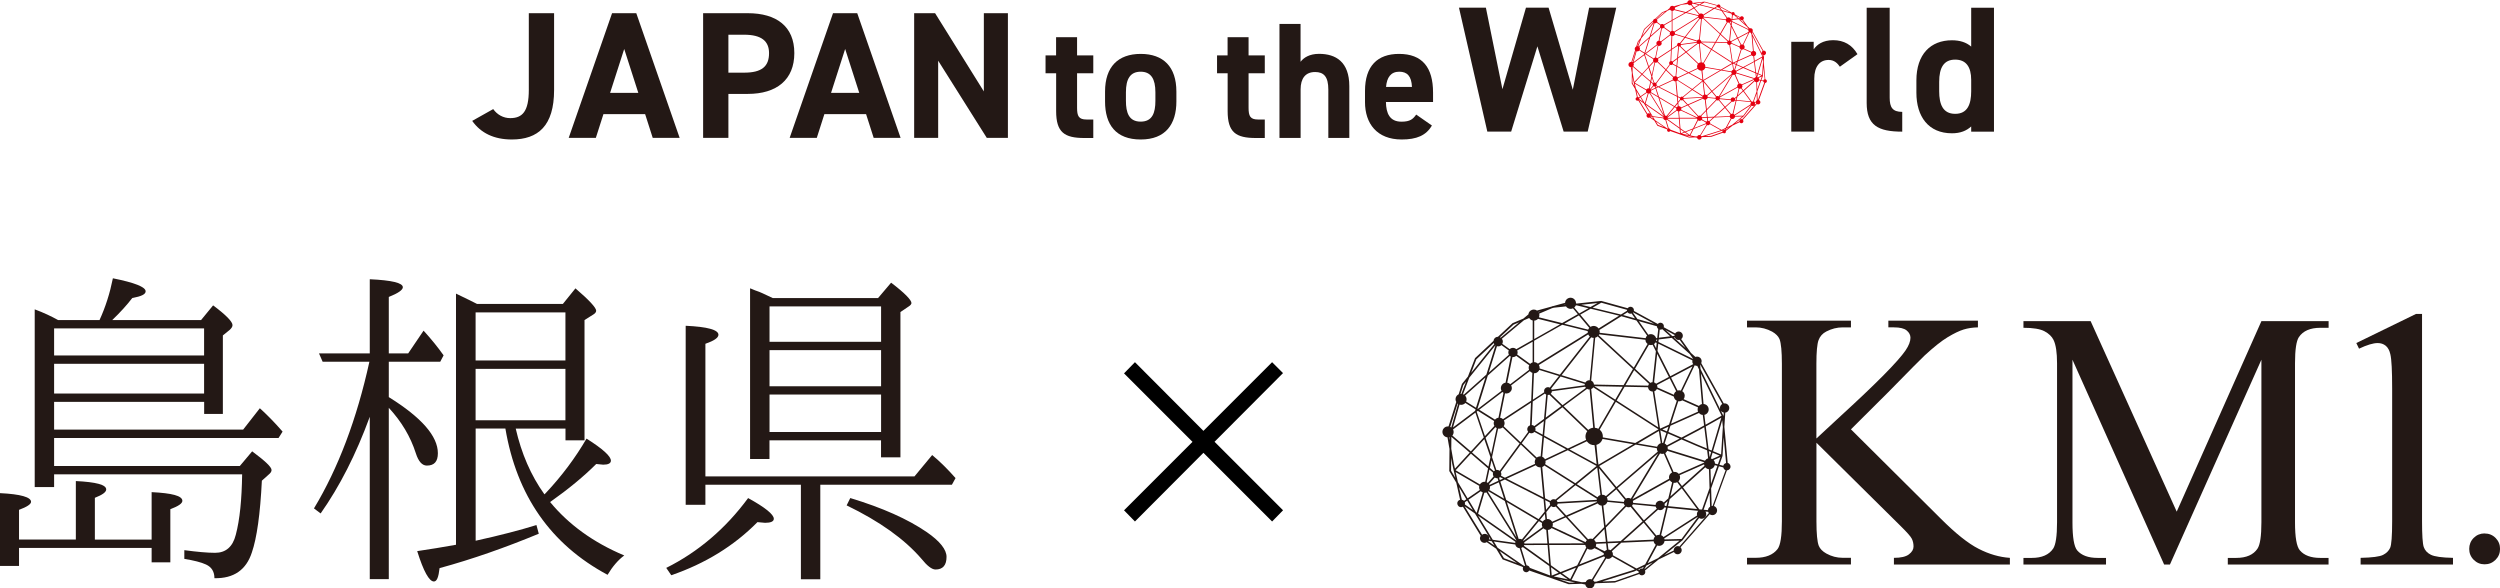<?xml version="1.0" encoding="UTF-8"?>
<svg id="_レイヤー_2" data-name="レイヤー 2" xmlns="http://www.w3.org/2000/svg" viewBox="0 0 471.72 111.04">
  <defs>
    <style>
      .cls-1 {
        fill: #231815;
      }

      .cls-2 {
        fill: #e50012;
      }
    </style>
  </defs>
  <g id="_コンテンツ" data-name="コンテンツ">
    <g>
      <g>
        <path class="cls-1" d="M93.07,20.59c.75,1.06,1.91,1.7,3.2,1.7,2.28,0,3.51-1.23,3.51-5.32V2.49h4.77v14.49c0,6.78-3.03,9.34-7.98,9.34-3.38,0-5.86-1.23-7.47-3.51l3.95-2.22Z"/>
        <path class="cls-1" d="M107.31,26.01l8.18-23.52h4.57l8.18,23.52h-5.08l-1.43-4.47h-7.87l-1.43,4.47h-5.11ZM115.12,17.52h5.32l-2.66-8.28-2.66,8.28Z"/>
        <path class="cls-1" d="M137.44,17.73v8.28h-4.77V2.49h8.42c5.42,0,8.79,2.49,8.79,7.53s-3.34,7.7-8.79,7.7h-3.65ZM140.41,13.71c3.31,0,4.7-1.16,4.7-3.68,0-2.25-1.4-3.48-4.7-3.48h-2.97v7.16h2.97Z"/>
        <path class="cls-1" d="M149,26.01l8.18-23.52h4.57l8.18,23.52h-5.08l-1.43-4.47h-7.87l-1.43,4.47h-5.11ZM156.81,17.52h5.32l-2.66-8.28-2.66,8.28Z"/>
        <path class="cls-1" d="M190.18,2.49v23.52h-3.99l-9.17-14.56v14.56h-4.53V2.49h3.95l9.2,14.76V2.49h4.53Z"/>
        <path class="cls-1" d="M197.27,10.45h2v-3.43h3.96v3.43h3.06v3.37h-3.06v6.52c0,1.56.31,2.21,1.78,2.21h1.28v3.49h-1.68c-3.77,0-5.33-1.06-5.33-5.08v-7.14h-2v-3.37Z"/>
        <path class="cls-1" d="M221.97,19.15c0,4.27-2.03,7.17-6.73,7.17s-6.73-2.81-6.73-7.17v-1.87c0-4.68,2.46-7.11,6.73-7.11s6.73,2.43,6.73,7.11v1.87ZM218.01,19.02v-1.62c0-2.49-.81-3.87-2.78-3.87s-2.78,1.37-2.78,3.87v1.62c0,2.24.56,3.93,2.78,3.93s2.78-1.68,2.78-3.93Z"/>
        <path class="cls-1" d="M229.63,10.45h2v-3.43h3.96v3.43h3.06v3.37h-3.06v6.52c0,1.56.31,2.21,1.78,2.21h1.28v3.49h-1.68c-3.77,0-5.33-1.06-5.33-5.08v-7.14h-2v-3.37Z"/>
        <path class="cls-1" d="M241.41,4.52h3.99v7.14c.59-.78,1.68-1.5,3.49-1.5,3.15,0,5.71,1.5,5.71,6.11v9.76h-3.96v-9.14c0-2.43-.87-3.3-2.49-3.3-1.84,0-2.74,1.22-2.74,3.27v9.17h-3.99V4.52Z"/>
        <path class="cls-1" d="M270.19,23.67c-1.09,1.9-2.9,2.65-5.71,2.65-4.68,0-6.92-3.02-6.92-7.05v-2.12c0-4.71,2.37-6.98,6.42-6.98,4.4,0,6.42,2.56,6.42,7.3v1.78h-8.89c.03,2.15.72,3.71,2.93,3.71,1.65,0,2.18-.5,2.78-1.34l2.96,2.06ZM261.52,16.4h4.9c-.09-2.03-.9-2.87-2.4-2.87-1.59,0-2.34,1.09-2.49,2.87Z"/>
        <path class="cls-1" d="M285.15,24.83h-4.51l-5.35-23.38h5.08l3.12,15.38,4.44-15.38h4.27l4.57,15.48,3.08-15.48h5.12l-5.39,23.38h-4.54l-4.95-16.09-4.95,16.09Z"/>
        <path class="cls-1" d="M347.17,12.6c-.44-.64-1.05-1.29-2.13-1.29-1.63,0-2.71,1.19-2.71,3.56v9.96h-4.34V7.89h4.23v1.42c.58-.85,1.69-1.73,3.69-1.73s3.56.88,4.57,2.64l-3.32,2.37Z"/>
        <path class="cls-1" d="M352.22,1.46h4.34v16.97c0,1.83.54,2.68,2.37,2.68v3.73c-4.57,0-6.71-1.19-6.71-5.42V1.46Z"/>
        <path class="cls-1" d="M371.94,1.46h4.3v23.38h-4.3v-.98c-.88.81-2.03,1.29-3.63,1.29-4.44,0-6.71-3.15-6.71-7.66v-2.3c0-4.95,2.68-7.59,6.71-7.59,1.46,0,2.68.37,3.63,1.19V1.46ZM371.94,17.21v-2.13c0-2.47-.98-3.83-3.02-3.83-2.13,0-3.02,1.49-3.02,4.2v1.76c0,2.44.68,4.27,3.02,4.27s3.02-1.83,3.02-4.27Z"/>
        <path class="cls-2" d="M333.15,14.96s-.04,0-.06,0l-.3-3.27.08-1.29s.09-.02.13-.04c.21-.11.29-.37.18-.58-.09-.17-.27-.25-.45-.22l-2.04-3.65c.05-.11.05-.24,0-.36-.1-.19-.32-.27-.52-.2l-.4-.36-.89-1.25s.07-.06.1-.1c.11-.18.06-.41-.12-.52-.18-.11-.41-.06-.52.12l-1.04-.56s.02-.06.02-.09c0-.17-.13-.32-.31-.32-.1,0-.19.05-.24.12l-2.17-1.18c.03-.12-.02-.26-.14-.33-.14-.09-.33-.05-.42.09l-2.39-.66-2.23.24h-.05c0-.19-.08-.36-.24-.45-.24-.14-.54-.07-.69.17-.04.07-.06.15-.07.22l-1.05.29h-.07s-.08.04-.08.04l-1.34.37c-.17-.12-.41-.13-.59.01-.11.08-.17.21-.19.33l-.46.38-.97.41-1.32,1.23c-.06,0-.12.01-.18.05-.13.07-.2.19-.22.33l-1.68,1.56-.64,1.67-.54.67-.3.94s-.06.03-.09.06c-.2.15-.25.42-.13.64l-.7,2.22c-.19-.02-.37.07-.48.24-.14.24-.07.54.17.69.07.04.14.06.22.07l.18,1.06-.02,1.99.63,1.05.35,1.55c-.1.03-.19.1-.23.2-.07.18.02.38.2.44.1.04.2.02.29-.02l1.62,2.64c-.04.06-.07.13-.07.21,0,.23.18.42.4.42.08,0,.15-.02.21-.06l.86.59.57.94v.02s1.78.66,1.78.66l.09.06s-.03.08-.03.12c0,.17.13.32.31.32.12,0,.22-.06.27-.16l3.57,1.24h.01s1.15-.04,1.15-.04l.35.07c.03.14.11.26.26.32.22.08.46-.02.55-.24.02-.05.03-.1.03-.15l.16-.05,1.69-.06,2.2-.77c.11.13.31.16.44.05.11-.09.14-.24.09-.37l1.24-1,1.38-.67c.07.14.22.23.38.2.2-.03.35-.22.32-.42-.01-.08-.05-.15-.11-.21l2.65-3s.06.04.09.06c.22.08.46-.02.55-.24.08-.22-.02-.46-.24-.55,0,0,0,0-.01,0l1.18-3.24c.13,0,.25-.09.3-.22.07-.18-.02-.38-.2-.44ZM332.95,14.96c-.11.03-.2.09-.24.21,0,.01,0,.03,0,.04l-.35-.09.28-.8.11-1.69.22,2.34ZM331.33,19.11s-.02.08-.02.12l-.4-.04.55-1.55.04,1.28c-.07.05-.13.11-.17.2ZM327.37,21.87s-.01-.06-.02-.09l3.04-1.95s0,0,.01.01l-1.48,1.99-1.55.04ZM325.41,24.52c-.09-.02-.19,0-.27.06-.03.02-.04.05-.06.07l-.09-.05.51-.25-.09.17ZM324.84,24.51l-2.15-1.21c.03-.13,0-.26-.09-.35l.86-.78,2.92-.13c.02.12.09.23.19.31l-.96,1.78-.78.38ZM317.22,20.72c.04-.1.05-.21.03-.31l1.19-.52,1.9,2.07s-.06.06-.08.1c-.02.03-.03.05-.04.08l-3-1.41ZM311.82,21.91l-1.32-2.18,3.38,2.37s-.02.06-.02.1l-2.03-.28ZM309.29,18.51l.22-.15.51.85-.72-.51c.02-.07.02-.14,0-.2ZM309.62,18.28l1.12-.77c.05.05.11.09.18.11l-.55,1.84-.06-.04-.69-1.14ZM312.51,4.34s.06-.04.08-.07l.68.49s-.02.02-.02.03c-.05.12-.03.24.02.35l-1.82,1.62.75-2.39c.1.03.21.02.31-.03ZM324.12,1.39c.08.05.18.06.27.03l.31.45-1.08-.31.41-.25s.05.07.09.09ZM324.83,2.05l.96,1.37c-.07.06-.11.14-.14.23l-4.16-.49c.01-.08,0-.17-.03-.26l1.99-1.24h.05s1.32.39,1.32.39ZM327,2.88c.06,0,.12-.02.17-.05l.73.65-1.03.13.08-.74s.03.01.05.01ZM330.61,6.04l1.99,3.57c-.17.1-.24.3-.19.48l-1.78-3.65-.03-.4s0,0,0,0ZM331.45,17.24l-.68,1.93s-.07,0-.1,0h-.14s-1.48-2.01-1.48-2.01l2.02-1.82c.09.1.21.16.33.18l.05,1.72ZM323.63,22.02l1.85-1.66,1.03,1.26s-.05.05-.07.09c-.04.06-.06.13-.07.2l-2.75.12ZM322.49,22.85s-.03-.02-.05-.03c-.05-.02-.09-.02-.14-.02l-.07-.58,1.01-.04-.75.68ZM322.21,22.08l-.15-1.28,1.84-1.9c.12.07.27.08.4.01l1.09,1.32-1.99,1.79-1.19.05ZM317.16,20.22c-.11-.14-.27-.2-.43-.19l-.06-.63.44-.54s.03.03.04.04c.12.07.26.06.37,0l.81.88-1.14.5s-.02-.04-.03-.05ZM314.61,22s-.02-.03-.03-.04l1.42-1.74.29.17c-.03.12-.02.25.04.36l-1.71,1.25ZM313.59,5.36c.13.02.26-.02.35-.11l1.18.85c-.07.13-.07.28-.02.41l-1.71,1.3s-.06-.05-.09-.07c-.06-.03-.12-.06-.18-.07l.47-2.32ZM326.7,3.78l-.02.15-.07-.03s.01-.07.01-.1h.07ZM326.57,18.9c.02.07.05.14.1.19l-1.17,1.05-1.08-1.31s.06-.08.08-.13l2.07.2ZM317.68,18.49s-.04-.09-.08-.13l1.7-1.39,1.94,1.23s-.01.06-.02.1l-3.55.2ZM321.21,3.56s.08-.05.11-.08l3.2,2.96-.85,1.46-2.68-.05c0-.16-.1-.29-.25-.36l.37-3.89s.07-.02.11-.04ZM326.57,4.03l.1.05-.05.49-.19-.38s.01,0,.02-.01c.05-.04.09-.09.12-.14ZM326.29,4.25l.29.58-.3,2.81c-.06,0-.12.02-.18.05,0,0-.01.01-.02.01l-1.38-1.28,1.26-2.18c.1.04.22.04.33,0ZM328.21,8.93c.01.08.04.17.1.24.05.06.11.11.17.14l-.7,2.16-.79.35h-.03s-.52-3.37-.52-3.37c.02,0,.04,0,.06-.02.08-.04.14-.11.18-.19l1.54.68ZM330.61,10.53c.07.04.14.06.22.07l.12.96-.52.29-1.53.81-1.18-.51.18-.56,2.59-1.16s.07.08.12.11ZM330.97,11.71l.24,1.93-.92-.39-1.21-.53,1.43-.76.47-.26ZM330.96,14.91l-2.3,1.02s-.07-.08-.12-.11c-.11-.06-.23-.08-.34-.06l-.75-1.71s.02-.01.03-.02c.06-.05.11-.11.14-.18l3.35,1.04s0,.02,0,.03ZM324.32,18.18c-.12-.07-.28-.09-.41-.02,0,0-.01.01-.02.02l-.78-.94,3.69-3.17-2.48,4.11ZM322.22,18.34c0-.09-.02-.19-.07-.27l.85-.73.77.94c-.05.06-.07.13-.08.2l-1.48-.14ZM321.71,17.83l-.28-2.4,1.48,1.8-.85.73c-.1-.09-.22-.13-.35-.13ZM315.81,14.47l-1.37-1.3.69-.95c.15.09.34.05.46-.07l.73.4-.16,1.82c-.12-.01-.25.02-.35.1ZM315.66,11.74l.79-.58-.11,1.23-.67-.36c.04-.1.03-.2-.01-.29ZM316.46,12.62l2,1.09-1.92.9s-.04-.08-.08-.11c-.05-.05-.11-.09-.17-.11l.16-1.77ZM316.8,8.79s.1,0,.14-.02l1.08,1.04-1.4,1.04.18-2.05ZM318.13,9.91l2.25,2.16c-.17.23-.21.53-.1.79l-1.66.78-2.15-1.18.13-1.42,1.53-1.13ZM320.37,8.24s.06.04.1.05c.04,0,.08,0,.12,0l.33,3.47c-.14.01-.28.07-.4.16-.02.01-.03.03-.04.04l-2.23-2.14,2.12-1.57ZM325.93,8.26c.08.14.22.22.38.22l.5,3.24-3.77-2.43.72-1.24,2.12.04c0,.06.02.11.05.17ZM327.54,12.22l-.3.92s-.05,0-.08,0l-.18-1.15h0s.55.23.55.23ZM327.18,11.91l.55-.25-.14.42-.41-.18ZM327.03,13.16c-.06.02-.11.04-.16.08-.08.06-.14.15-.17.24l-1.75-.3,1.91-1.12.17,1.1ZM324.73,13.14l-2.95-.51c.02-.2-.03-.4-.16-.57-.04-.05-.08-.09-.13-.13l1.46-2.52,3.86,2.49-2.09,1.23ZM322.91,9.21l-1.89-1.22,2.57.05-.68,1.17ZM322.84,9.34l-1.46,2.52c-.1-.05-.21-.08-.32-.09l-.33-3.5c.08-.03.14-.09.19-.16l1.92,1.24ZM316.59,14.75l2.02-.95,2.61,1.43-1.92,1.57-2.74-1.73c.05-.1.05-.21.03-.31ZM318.78,13.72l1.57-.74s.02.03.03.05c.16.21.42.32.66.3l.13,1.08.06.65-2.45-1.34ZM321.21,13.31c.1-.03.19-.07.28-.14.14-.1.23-.25.27-.4l2.79.48-3.15,1.85-.08-.72-.1-1.08ZM323.02,17.13l-1.56-1.9,3.3-1.94,1.92.33c0,.1.03.21.09.3l-3.74,3.21ZM327.56,13.33c-.05-.06-.11-.11-.18-.14l.29-.91,1.07.46-1.16.61s-.01-.02-.02-.03ZM325.97,7.79s-.06.1-.08.16l-2.06-.04.79-1.36,1.35,1.25ZM320.73,3.57c.07.03.15.05.23.05l-.36,3.83c-.16-.01-.31.07-.39.21l-2.16-.67,2.68-3.42ZM320.15,7.8s0,.08,0,.12l-3,.41s-.03-.07-.05-.1c0,0,0,0,0,0l.86-1.1,2.2.68ZM320.19,8.05s.04.07.07.1l-2.11,1.57-1.07-1.03c.06-.06.1-.14.1-.22l3.02-.41ZM316.54,8.66s.07.07.12.09l-.2,2.2-.89.66s-.03-.04-.06-.05c-.05-.03-.11-.05-.17-.05l.09-2.13,1.1-.72ZM315.2,11.54c-.08.03-.16.08-.2.16-.08.14-.07.31.03.43l-.69.94-1.52-1.45c.11-.16.11-.36.01-.52l2.46-1.61-.09,2.05ZM312.72,11.73l1.53,1.46-1.81,2.47c-.09-.07-.19-.09-.3-.08l-.39-1.16.55-2.59c.14.03.3,0,.41-.11ZM312.48,16.23l.27.14-.29.13-.07-.21s.06-.03.09-.06ZM312.56,16.11c.05-.11.04-.23-.02-.34l1.81-2.48,1.35,1.29c-.1.14-.12.31-.06.46l-2.73,1.26-.35-.18ZM315.72,15.16s.02.04.03.05c.11.11.25.15.4.14l.25,2.72-3.32-1.69,2.64-1.22ZM316.3,15.32c.06-.02.12-.06.17-.11,0,0,.01-.02.02-.03l2.7,1.71-1.69,1.38c-.16-.08-.36-.03-.45.13l-.48-.25-.26-2.83ZM316.98,18.53c-.01.07,0,.14.04.21l-.37.46-.08-.88.42.21ZM321.42,17.93s-.09.08-.12.13l-1.88-1.19,1.85-1.51.29,2.49c-.05.02-.1.04-.15.08ZM322.03,18.71c.08-.06.14-.15.17-.24l1.5.14s.01.08.04.12c.02.03.04.05.06.07l-1.75,1.8-.21-1.81c.07-.01.14-.04.2-.09ZM324.45,18.25l2.51-4.16c.11.05.23.06.35.03l.74,1.7c-.08.04-.15.1-.2.19-.07.12-.09.26-.06.38l-3.34,1.86ZM328.52,16.69l.33.44-.95.85.3-1.24c.11.02.22,0,.32-.06ZM328.63,16.6s.05-.06.07-.09c.09-.14.09-.31.03-.46l2.22-.98s.02.09.03.13l-2.03,1.83-.32-.43ZM331.14,14.63s-.08.08-.11.12l-3.37-1.04c.01-.07,0-.15-.02-.22l1.27-.67,1.32.57,1,.42.09.73c-.06.02-.13.05-.18.09ZM331.39,13.87l.21.09-.14.47-.07-.55ZM331.36,13.71l-.26-2.07,1.41-.79-.88,2.97-.27-.11ZM331.09,11.48l-.11-.89c.13-.03.25-.11.32-.23.14-.24.07-.54-.17-.69-.07-.04-.15-.06-.22-.07l-.24-2.77,1.87,3.83-1.45.81ZM330.41,10.3l-2.45,1.1.66-2.04c.12.02.25,0,.36-.08l1.43.64c-.05.13-.05.27,0,.39ZM328.55,8.4l-.59-1.17,1.94-1.02-1.05,2.19c-.1-.03-.2-.03-.3,0ZM328.42,8.46s-.02,0-.02.02c-.1.08-.16.19-.18.3l-1.5-.67c0-.07,0-.15-.03-.22l1.14-.6.59,1.17ZM326.61,7.78c-.05-.06-.11-.1-.18-.12l.28-2.59,1.06,2.1-1.16.61ZM325.74,4.08s.06.06.09.09l-1.25,2.14-3.18-2.94s.03-.05.04-.08l4.18.49c0,.1.04.2.1.29ZM320.48,3.34c.03.06.08.12.13.16l-2.71,3.45-1.84-.57c.01-.11,0-.22-.06-.31l4.47-2.77s0,.02.01.03ZM315.99,6.58s.02-.04.03-.06l1.79.55-.83,1.05c-.12-.06-.27-.06-.39.03-.12.09-.16.25-.12.38l-1.03.68.1-2.4c.18,0,.35-.08.45-.24ZM313.47,8.43c.1-.16.09-.35,0-.5l1.7-1.29s.08.08.13.12c.03.02.06.03.09.04l-.11,2.52-2.56,1.67s-.02-.02-.03-.03c-.07-.05-.15-.09-.23-.1l.45-2.21c.21.05.43-.03.55-.22ZM312.79,8.6s0,0,0,0l-.46,2.26c-.12.02-.23.08-.31.17l-1.43-.9,2.11-1.61s.06.05.09.07ZM311.95,11.15c-.06.14-.05.3.02.43l-.85.93-.75-2.21.1-.08,1.48.93ZM312.06,11.7s.02.02.04.03c.03.02.05.04.08.05l-.5,2.36-.5-1.48.89-.97ZM311.7,14.7l.32.93s-.05.03-.08.05c0,0,0,.02-.02.02l-.37-.32.15-.69ZM312,16.27c.08.05.16.07.25.07l.07.23-.8.37s-.03-.05-.05-.08l.52-.58ZM311.57,17.07l.8-.37.47,1.48-1.33-.79c.06-.1.07-.21.06-.32ZM311.38,17.54s.02-.02.04-.04l1.49.88,1.06,3.32-2.6-4.16s0,0,.01,0ZM312.5,16.64l.41-.19,3.5,1.79.1,1.11-.55.68-2.93-1.74-.53-1.65ZM316.46,20.13s-.08.08-.11.13l-.26-.15.45-.55.05.51s-.09.04-.12.07ZM317.63,18.79s.01-.01.02-.02c.03-.04.04-.09.05-.14l3.55-.2s0,.03.01.05l-2.79,1.23-.84-.92ZM321.32,18.61s0,.01.01.02c.09.11.22.18.35.19l.23,1.94-1.05,1.08c-.13-.05-.28-.04-.4.03l-1.88-2.04,2.75-1.21ZM320.99,21.91l.94-.97.13,1.15-.91.04c-.03-.09-.09-.16-.16-.22ZM326.63,21.52l-1.04-1.27,1.2-1.08s.02.01.03.02c.21.08.44-.02.53-.22l.16.02-.59,2.47c-.1,0-.2.01-.29.06ZM327.39,18.83c0-.06,0-.12-.02-.18l.28-.25-.11.45-.16-.02ZM327.3,18.53c-.04-.05-.1-.1-.17-.13-.22-.08-.46.02-.55.24-.01.04-.01.07-.02.11l-2.03-.19c0-.06,0-.12-.03-.17l3.35-1.87c.04.07.1.13.17.17.01,0,.03.01.04.02l-.35,1.45-.42.37ZM327.84,18.23l1.09-.98,1.39,1.88-2.64-.26.15-.63ZM331.69,14.59s-.08-.04-.12-.05l.16-.53.65.27-.68.3ZM331.77,13.88l.83-2.8.06.61-.16,2.49-.73-.3ZM332.48,10.22c.06.09.16.15.26.17l-.02.37v-.06s-.23-.47-.23-.47ZM330.34,6.17l.15.31.27,3.14c-.11.02-.2.08-.28.17l-1.39-.62c.14-.18.14-.42,0-.61-.03-.04-.07-.08-.12-.11l1.13-2.35c.07.04.15.06.23.06ZM329.93,5.94s.03.04.05.06l-2.08,1.1-1.16-2.3.07-.66,3.09,1.51c-.02.09-.01.19.03.28ZM326.81,2.81l-.09.82h-.1s-.04-.11-.09-.16c-.15-.19-.41-.24-.62-.14l-.86-1.23,1.64.46c0,.1.05.18.12.24ZM321.41,2.77c-.15-.22-.45-.3-.7-.17-.01,0-.02.02-.04.02l-.93-1.11.94-.54,2.57.63-1.86,1.16ZM320.56,2.72s-.08.1-.1.16l-2.16-.54,1.32-.75.94,1.13ZM320.42,3.02s0,.1,0,.14l-4.52,2.8s-.05-.05-.08-.07c-.08-.05-.17-.07-.25-.07v-1.94s2.55-1.44,2.55-1.44l2.3.57ZM315.57,3.72v-1.66c.1,0,.19-.04.27-.1.02-.02.05-.04.07-.06l2,.5-2.34,1.33ZM315.43,5.84c-.08.02-.16.07-.22.14l-1.18-.85s.01-.02.02-.03c.04-.11.03-.23-.01-.33l1.4-.8v1.88ZM313.36,5.26s.06.04.09.06l-.48,2.36c-.14.02-.28.1-.36.23-.1.16-.09.35,0,.5l-2.15,1.64-.03-.02.94-3,1.99-1.77ZM310.3,9.95l-.9-.56c.07-.16.05-.35-.06-.5,0-.01-.02-.02-.03-.03l1.84-1.64-.85,2.74ZM309.26,9.59s.05-.05.07-.07l.93.58-.04.14-2,1.5.59-2.07c.15.05.32.02.45-.08ZM308.07,12.58l1.66,1.43-1.34,1.45-.11-.47-.23-1.31v-1.1ZM308.16,12.47s.03-.04.05-.06c.09-.15.09-.34.01-.49l2.03-1.52.76,2.24-1.17,1.27-1.67-1.44ZM311.05,12.79l.55,1.64-.18.85-1.49-1.28,1.11-1.21ZM311.52,15.55l.33.29c-.04.11-.02.23.05.33l-.52.59s-.07-.04-.1-.06l.24-1.15ZM311.06,17.64c.06,0,.13,0,.19-.03l2.71,4.34s0,0-.01.01l-3.45-2.42.57-1.9ZM313.1,18.5l2.77,1.64-1.41,1.73c-.09-.05-.19-.06-.29-.04l-1.07-3.34ZM314.67,22.14l1.74-1.27c.07.07.16.12.26.14l.1,1.23h-2.08s0-.06-.02-.1ZM314.67,22.39h2.11s.14,1.71.14,1.71l-2.29-1.65s.03-.04.03-.06ZM316.91,22.24l-.1-1.22c.09,0,.18-.04.26-.1.03-.02.05-.05.08-.07l2.95,1.38h-3.18ZM320.39,22.7s.02.02.04.03c.2.12.44.08.6-.07l.4.19.45.28s-.02.09,0,.14l-2.2.88.73-1.44ZM321.5,22.73l-.36-.22c.03-.08.05-.16.04-.23l.9-.04.07.59c-.07.02-.14.06-.19.12l-.47-.22ZM327.28,21.65c-.04-.05-.08-.09-.14-.13-.02-.01-.05-.03-.07-.04l.59-2.49,2.77.28c-.11.11-.15.27-.11.42l-3.04,1.96ZM331.54,15.51c.08-.01.15-.04.21-.09.09-.07.15-.16.17-.26l.23.06-.58,1.65-.04-1.35ZM331.94,15.01c0-.1-.04-.2-.1-.29,0,0-.01-.02-.02-.02l.62-.27-.23.66-.26-.07ZM329.96,5.51s0,.01,0,.02l-3.13-1.53.03-.23,1.18-.15,1.62,1.46.31.43ZM328.22,3.59h.09c.03.06.07.12.14.16.09.06.2.07.29.04l.53.75-1.06-.95ZM328.28,3.35s0,.06,0,.08l-.2.03-.61-.55.82.45ZM324.92,1.92l-.41-.59s.01-.01.02-.02l1.91,1.04-1.52-.43ZM321.65.44l2.33.64s0,.05,0,.08l-.55.34-2.56-.62.78-.44ZM321.3.47l-.64.36-.84-.2,1.47-.16ZM319.41.67l1.08.26-.83.47-.45-.54s.07-.07.1-.11c.02-.03.03-.05.04-.08h.07ZM318.38.61s0,.02,0,.03l-.17.02.16-.04ZM317.2.93l.15-.04,1.1-.12c.04.06.09.11.16.15.15.09.33.09.47.02l.44.53-1.42.81-2.1-.52c.05-.1.06-.22.03-.33l1.17-.5ZM315.96,1.31s-.01-.02-.02-.03l.24-.06-.22.09ZM315.06,1.68s0,0,0,.01h-.03s.03-.01.03-.01ZM314.65,2.02l.47-.2s.02.03.03.05c.07.09.17.15.28.18v1.76s-1.49.84-1.49.84c-.04-.04-.09-.08-.15-.1-.16-.06-.33-.02-.44.09l-.67-.49c.06-.12.07-.26,0-.39-.01-.02-.03-.04-.05-.06l2.01-1.68ZM313.69,2.43l.52-.22-1.67,1.4s-.05-.03-.07-.04l1.22-1.14ZM310.33,5.57l1.58-1.48s0,.05.02.07c0,.01.02.02.02.03l-2.09,2.59.47-1.22ZM309.7,7.22l2.36-2.92s0,0,.01,0l-.82,2.65-2.04,1.81s-.05-.03-.08-.04l.58-1.51ZM309.16,7.89l.25-.31-.43,1.12s-.05,0-.07,0l.26-.81ZM308.63,9.57s.03.02.05.03l-.61,2.14s-.02-.02-.03-.02c-.02-.01-.05-.02-.07-.03l.67-2.12ZM307.88,12.63s.03,0,.05-.01v.28s-.05-.26-.05-.26ZM308.04,15.65v-1.17s.1.54.1.54l.29,1.28-.39-.65ZM309.84,14.11l1.55,1.33-.26,1.22c-.12-.01-.25.02-.36.1-.05.04-.09.08-.12.13l-2.2-1.28,1.38-1.5ZM308.46,15.78l2.14,1.25c-.03.12-.02.25.05.37l-1.1.76-.88-1.46-.2-.91ZM309.43,18.24l-.22.15s-.07-.07-.12-.08c-.02,0-.04,0-.07-.01l-.26-1.15.66,1.1ZM310.2,19.52v.02s1.43,2.34,1.43,2.34l-.15-.02s.02-.04.02-.07c0-.23-.18-.42-.4-.42-.09,0-.18.03-.25.08l-1.59-2.59.94.66ZM311.4,22.04s.02-.03.03-.04l.3.04.24.39-.57-.39ZM312.83,23.57l-.39-.65,1.58,1.09-1.18-.44ZM312.26,22.63l-.35-.57,1.94.27s.01.07.03.11c.07.14.21.21.36.22l.49,1.6s-.02.01-.03.02l-.15-.06-2.31-1.59ZM315.17,24.45c-.04-.13-.15-.22-.29-.22,0,0,0,0,0,0l-.49-1.58s.05,0,.07-.02c.03-.02.05-.04.07-.06l2.4,1.72.07.85-1.84-.69ZM316.93,22.38h3.27c.01.07.04.15.09.22l-.83,1.63-1.51.6-.87-.62-.15-1.83ZM319.36,24.42l-.53,1.04-.75-.53,1.27-.51ZM317.09,24.4l.69.5-.63.25-.06-.75ZM317.93,24.99l.69.5-1.28-.26.58-.23ZM318.75,25.8l-.94-.33,1.48.31-.53.02ZM318.95,25.56l.62-1.22,2.34-.94s.05.08.08.12l-1.2,1.98c-.22-.08-.46.03-.54.24h-.35s-.94-.18-.94-.18ZM321.18,25.7h-.17s-.06-.09-.11-.13l1.2-1.98s.02.01.02.02c.19.07.4,0,.51-.18l2.05,1.15-.11.05-3.39,1.06ZM322.88,25.64l-1.15.04,2.89-.91.21-.1.19.11s0,.07,0,.1l-2.16.76ZM325.54,24.58s0,0,0,0l.18-.34.58-.28-.77.62ZM326.8,23.56l-.96.46.87-1.6c.22.08.48,0,.6-.21.04-.06.06-.13.07-.2l1.37-.03-1.94,1.58ZM329.01,21.95l1.5-2.01c.12.08.28.09.42.02.21-.11.29-.37.18-.58,0-.01-.02-.02-.03-.04l.25.03s.03.08.06.12l-2.66,3.02c-.06-.03-.13-.04-.2-.03-.2.03-.33.2-.32.4l-.85.41,1.66-1.34ZM331.64,18.85l-.05-1.6.71-2.01.4.1c.02.11.09.21.2.25l-1.18,3.23s-.06,0-.09.01Z"/>
      </g>
      <path d="M242.09,96.29l-2.06,2.11-12.96-12.96-12.92,12.96-2.06-2.11,12.92-12.92-12.92-12.92,2.06-2.11,12.92,12.96,12.96-12.96,2.06,2.06-12.92,12.96,12.92,12.92Z"/>
      <g>
        <path class="cls-1" d="M14.31,101.8v-11.03c3.84.19,5.73.69,5.73,1.58,0,.5-.69,1.01-2.14,1.58v7.88h10.71v-8.95c3.84.19,5.8.69,5.8,1.64,0,.5-.76,1.01-2.27,1.58v10.02h-3.53v-2.71H3.59v3.4H0v-13.74c3.91.19,5.86.76,5.86,1.64,0,.44-.76.95-2.27,1.51v5.61h10.71ZM18.78,60.39c1.13-2.46,1.95-5.04,2.52-7.88,4.1.82,6.18,1.64,6.18,2.46,0,.57-.82.95-2.52,1.26-1.01,1.32-2.27,2.71-3.78,4.16h16.76l2.27-2.77c2.46,1.83,3.66,3.09,3.66,3.72,0,.32-.19.57-.5.88l-1.32,1.07v14.81h-3.53v-2.27H10.21v5.23h35.67l3.15-4.03c1.32,1.2,2.77,2.65,4.29,4.41l-.76,1.2H10.21v5.29h35.04l2.33-2.77c2.46,1.83,3.66,2.96,3.66,3.53,0,.31-.19.57-.57.88l-1.26,1.13c-.31,6.3-.95,10.84-1.89,13.55-1.07,3.28-3.4,4.92-7.06,4.85,0-1.2-.5-2.08-1.58-2.58-.95-.44-2.27-.76-4.1-1.07v-1.64c2.39.32,4.35.5,5.8.5,2.02,0,3.34-1.13,3.91-3.4.76-2.84,1.13-6.68,1.2-11.41H10.21v2.4h-3.66v-33.53c1.7.63,3.15,1.32,4.41,2.02h7.81ZM38.5,61.97H10.21v5.1h28.3v-5.1ZM10.21,68.65v5.61h28.3v-5.61H10.21Z"/>
        <path class="cls-1" d="M69.76,78.67c-2.58,7.06-5.67,13.11-9.26,18.21l-1.26-.95c4.6-7.63,8.07-16.83,10.46-27.67h-8.82l-.69-1.58h9.58v-13.99c4.16.19,6.24.69,6.24,1.51,0,.5-.88,1.13-2.65,1.83v10.65h3.66l2.9-4.29c1.45,1.58,2.71,3.15,3.78,4.66l-.63,1.2h-9.71v6.68c6.18,3.84,9.26,7.37,9.26,10.59,0,1.58-.69,2.33-2.08,2.33-.88,0-1.58-.76-2.08-2.33-1.01-3.15-2.71-5.99-5.1-8.57v32.33h-3.59v-30.63ZM106.19,57.37l2.39-2.96c2.58,2.21,3.91,3.65,3.91,4.22,0,.25-.19.5-.5.69l-1.7,1.07v22.69h-3.59v-2.21h-9.39c1.07,4.66,2.84,8.82,5.42,12.41l.25-.25c3.02-3.21,5.61-6.68,7.69-10.27,3.09,1.95,4.6,3.34,4.6,4.16,0,.5-.5.76-1.45.76l-1.32-.13c-2.33,2.33-5.23,4.73-8.7,7.18,3.47,4.22,8.13,7.62,13.99,10.08-1.13.82-2.21,2.08-3.15,3.65-10.71-5.73-17.14-14.94-19.28-27.6h-5.61v21.17c4.6-1.01,8.45-2.02,11.47-2.96l.44,1.64c-6.24,2.58-12.48,4.79-18.72,6.49-.19,1.7-.5,2.52-1.07,2.52-.88,0-1.95-1.89-3.15-5.73l3.66-.57c1.76-.32,2.96-.5,3.66-.63v-47.39c2.08,1.01,3.4,1.64,3.97,1.95h16.2ZM89.74,68.02h16.95v-9.07h-16.95v9.07ZM106.69,69.6h-16.95v9.7h16.95v-9.7Z"/>
        <path class="cls-1" d="M125.72,107.15c6.05-3.02,11.22-7.44,15.44-13.17,3.21,1.76,4.85,3.09,4.85,3.91,0,.5-.57.76-1.64.76l-1.45-.13c-4.41,4.47-9.83,7.81-16.26,10.02l-.95-1.39ZM172.55,89.89l3.34-4.03c1.58,1.32,3.02,2.77,4.41,4.35l-.69,1.26h-24.83v17.83h-3.66v-17.83h-18.02v3.78h-3.72v-33.78c4.1.19,6.18.76,6.18,1.7,0,.57-.82,1.13-2.46,1.7v25.02h39.45ZM165.68,56.24l2.46-2.9c2.58,1.95,3.84,3.28,3.84,3.84,0,.19-.19.44-.5.63l-1.58,1.07v27.41h-3.66v-3.21h-21.05v3.53h-3.66v-32.2c.06,0,.19.06.5.19.32.13.57.25.82.32.44.13,1.39.57,2.96,1.32h19.85ZM166.25,57.81h-21.05v6.68h21.05v-6.68ZM145.2,66.07v6.81h21.05v-6.81h-21.05ZM166.25,74.45h-21.05v7.06h21.05v-7.06ZM160.45,93.98c6.05,1.83,10.84,3.97,14.43,6.43,2.46,1.7,3.72,3.28,3.72,4.66,0,1.58-.69,2.39-2.08,2.39-.69,0-1.58-.69-2.65-2.02-3.21-3.72-7.88-7.06-14.12-10.08l.69-1.39Z"/>
      </g>
      <g>
        <path class="cls-1" d="M326.12,87.38s-.08-.01-.12-.02l-.63-6.82.17-2.69c.1-.01.19-.03.28-.08.43-.23.6-.77.37-1.2-.18-.35-.57-.51-.94-.45l-4.25-7.61c.1-.24.11-.51-.02-.76-.21-.4-.67-.56-1.09-.41l-.83-.75-1.85-2.61c.08-.06.15-.13.2-.21.23-.37.12-.86-.25-1.09-.37-.23-.85-.12-1.08.24l-2.16-1.18c.02-.06.04-.12.04-.18,0-.36-.28-.66-.64-.67-.21,0-.39.1-.51.24l-4.52-2.46c.05-.26-.05-.54-.29-.69-.3-.19-.68-.1-.88.18l-4.98-1.38-4.65.5-.11-.03c0-.36-.17-.72-.5-.92-.49-.3-1.13-.14-1.43.35-.09.15-.13.3-.14.46l-2.19.6-.15.02-.16.07-2.8.77c-.36-.26-.86-.26-1.23.02-.23.18-.36.43-.39.7l-.96.8-2.03.86-2.76,2.57c-.13,0-.26.03-.38.09-.27.14-.42.4-.45.68l-3.49,3.26-1.34,3.47-1.13,1.4-.62,1.95c-.07.03-.13.07-.19.12-.41.32-.51.88-.26,1.32l-1.46,4.62c-.39-.04-.78.14-1,.49-.3.49-.14,1.13.35,1.43.14.09.3.13.45.14l.38,2.2-.04,4.16,1.32,2.19.72,3.23c-.21.06-.4.2-.48.42-.14.37.04.78.41.93.21.08.42.05.6-.05l3.37,5.51c-.09.13-.15.28-.15.44,0,.48.37.87.84.88.16,0,.31-.05.44-.13l1.78,1.23,1.19,1.97.03.05,3.68,1.38.18.13c-.03.08-.05.16-.06.25,0,.36.28.66.64.67.24,0,.45-.13.57-.33l7.44,2.58h.03s2.39-.08,2.39-.08l.73.15c.05.29.24.55.54.67.46.18.97-.05,1.14-.51.04-.1.05-.21.05-.31l.33-.1,3.52-.13,4.58-1.6c.23.28.64.32.92.1.24-.19.29-.5.18-.77l2.58-2.09,2.88-1.4c.15.29.46.47.79.42.43-.06.73-.45.67-.88-.02-.17-.11-.31-.22-.43l5.51-6.25c.06.04.12.09.19.12.46.18.97-.05,1.14-.51.18-.46-.05-.97-.51-1.14,0,0-.02,0-.03,0l2.46-6.74c.27-.02.52-.18.63-.45.14-.37-.04-.78-.41-.93ZM325.7,87.37c-.22.05-.42.2-.51.43-.01.03,0,.06-.02.09l-.74-.19.59-1.67.22-3.53.45,4.88ZM322.32,96.02c-.03.08-.03.16-.04.24l-.83-.08,1.14-3.24.08,2.67c-.15.1-.28.23-.35.41ZM314.07,101.78c-.01-.06-.03-.13-.05-.19l6.33-4.07s.01.02.02.03l-3.08,4.15-3.22.08ZM309.99,107.29c-.19-.04-.39-.01-.56.12-.05.04-.09.1-.13.15l-.19-.1,1.05-.51-.19.35ZM308.81,107.28l-4.49-2.52c.05-.27-.02-.54-.19-.74l1.8-1.62,6.09-.27c.04.25.18.49.4.65l-2,3.71-1.62.78ZM292.92,99.37c.09-.21.11-.44.06-.66l2.47-1.09,3.97,4.31c-.06.06-.12.13-.16.2-.03.06-.06.11-.08.17l-6.25-2.93ZM281.67,101.85l-2.76-4.54,7.04,4.93c-.03.07-.04.13-.05.2l-4.24-.59ZM276.39,94.77l.45-.31,1.07,1.78-1.51-1.06c.04-.14.03-.28-.01-.42ZM277.09,94.29l2.32-1.61c.11.11.24.18.37.23l-1.15,3.84-.12-.09-1.43-2.38ZM283.11,65.25c.07-.04.12-.09.18-.14l1.41,1.02s-.03.04-.04.07c-.1.25-.06.51.05.73l-3.8,3.38,1.55-4.99c.21.06.44.05.66-.06ZM307.3,59.1c.18.11.38.12.56.05l.65.93-2.25-.64.85-.53c.05.07.11.14.19.19ZM308.78,60.47l2.01,2.86c-.14.13-.24.3-.28.48l-8.67-1.02c.03-.18,0-.36-.05-.53l4.14-2.59.11.03,2.75.78ZM313.29,62.21c.13,0,.24-.04.35-.11l1.51,1.36-2.14.26.17-1.54s.07.02.11.02ZM320.82,68.79l4.15,7.43c-.36.21-.51.62-.4,1.01l-3.7-7.6-.07-.83s.01,0,.02-.01ZM322.56,92.12l-1.41,4.02c-.07,0-.14-.02-.21,0l-.3-.03-3.08-4.15,4.21-3.79c.18.22.43.34.69.37l.11,3.59ZM306.28,102.08l3.86-3.47,2.15,2.62c-.05.05-.1.11-.14.18-.08.13-.12.27-.14.41l-5.73.25ZM303.89,103.83s-.06-.05-.11-.07c-.1-.04-.19-.05-.29-.05l-.14-1.2,2.1-.09-1.57,1.41ZM303.32,102.21l-.31-2.66,3.83-3.95c.25.14.56.17.84.03l2.26,2.75-4.14,3.72-2.49.11ZM292.79,98.33c-.22-.29-.56-.42-.9-.4l-.12-1.31.92-1.13s.05.06.09.08c.25.15.54.13.77,0l1.69,1.83-2.38,1.05s-.04-.08-.07-.11ZM287.48,102.05s-.05-.06-.07-.09l2.96-3.63.6.36c-.07.25-.05.52.08.76l-3.57,2.6ZM285.36,67.37c.27.03.54-.05.73-.23l2.46,1.78c-.14.28-.14.59-.03.86l-3.56,2.72c-.06-.05-.12-.1-.18-.15-.12-.07-.25-.12-.38-.14l.98-4.83ZM312.68,64.08l-.03.3-.14-.07c.02-.07.03-.14.03-.22l.14-.02ZM312.41,95.58c.04.15.1.29.21.4l-2.44,2.2-2.25-2.74c.08-.08.13-.17.17-.28l4.31.42ZM293.88,94.73c-.03-.1-.08-.2-.16-.28l3.55-2.89,4.04,2.55c-.02.07-.03.13-.03.2l-7.39.42ZM301.24,63.63c.08-.04.16-.1.22-.16l6.66,6.16-1.77,3.04-5.59-.11c-.02-.33-.21-.61-.52-.74l.76-8.1c.08-.02.15-.05.23-.09ZM312.39,64.6l.21.1-.11,1.02-.4-.8s.03-.02.04-.03c.11-.08.19-.19.26-.3ZM311.83,65.06l.61,1.21-.63,5.85c-.13,0-.25.03-.37.1-.01,0-.02.02-.04.03l-2.89-2.67,2.63-4.53c.22.08.46.08.68,0ZM315.83,74.82c.02.18.09.35.2.5.1.13.23.22.36.29l-1.46,4.51-1.64.74-.07-.03-1.08-7s.08-.01.12-.03c.17-.09.29-.24.37-.4l3.2,1.43ZM320.83,78.15c.14.09.3.13.46.14l.25,1.99-1.07.6-3.19,1.69-2.47-1.07.38-1.17,5.39-2.41c.07.09.16.16.26.23ZM321.58,80.61l.5,4.02-1.92-.8-2.53-1.1,2.98-1.57.97-.55ZM321.56,87.28l-4.8,2.13c-.07-.08-.15-.16-.25-.22-.22-.14-.48-.17-.72-.13l-1.57-3.57s.05-.03.07-.05c.13-.1.23-.24.3-.38l6.98,2.16s0,.04-.01.06ZM307.72,94.09c-.26-.15-.58-.19-.86-.04-.02.01-.03.03-.05.04l-1.62-1.96,7.7-6.61-5.17,8.57ZM303.34,94.42c0-.2-.04-.39-.15-.57l1.78-1.52,1.61,1.96c-.1.12-.15.27-.17.42l-3.07-.29ZM302.28,93.35l-.59-5,3.09,3.75-1.77,1.52c-.2-.19-.46-.28-.73-.27ZM289.98,86.35l-2.85-2.71,1.44-1.98c.32.18.71.11.95-.16l1.52.83-.34,3.79c-.26-.02-.51.05-.73.22ZM289.67,80.66l1.64-1.21-.23,2.57-1.39-.76c.07-.2.06-.41-.02-.6ZM291.33,82.5l4.17,2.28-3.99,1.88c-.05-.08-.09-.17-.16-.24-.1-.1-.22-.18-.35-.23l.33-3.69ZM292.04,74.52c.1,0,.2-.01.3-.05l2.25,2.16-2.93,2.17.38-4.28ZM294.81,76.85l4.69,4.51c-.36.47-.44,1.1-.21,1.64l-3.45,1.63-4.48-2.45.27-2.96,3.18-2.36ZM299.48,73.38c.07.04.13.08.21.1.09.02.17.01.25,0l.68,7.23c-.29.03-.59.14-.84.33-.03.03-.06.06-.09.08l-4.65-4.47,4.43-3.28ZM311.06,73.42c.16.3.47.46.79.46l1.05,6.76-7.86-5.07,1.5-2.59,4.43.09c0,.12.04.24.1.35ZM314.43,81.68l-.62,1.92c-.05,0-.11-.01-.16-.01l-.37-2.39h.01s1.14.49,1.14.49ZM313.67,81.02l1.15-.51-.29.89-.86-.37ZM313.36,83.63c-.12.04-.23.09-.33.17-.17.13-.29.31-.35.5l-3.64-.63,3.97-2.34.36,2.3ZM308.57,83.59l-6.14-1.06c.04-.41-.06-.84-.33-1.19-.08-.1-.17-.19-.26-.27l3.05-5.25,8.05,5.19-4.36,2.56ZM304.78,75.41l-3.94-2.54,5.35.11-1.41,2.43ZM304.63,75.67l-3.04,5.24c-.2-.11-.43-.17-.66-.19l-.69-7.3c.16-.07.3-.18.4-.33l3.99,2.57ZM291.61,86.94l4.21-1.99,5.44,2.97-4.01,3.26-5.7-3.6c.09-.21.11-.43.06-.65ZM296.16,84.8l3.27-1.54s.04.07.06.1c.34.44.87.66,1.38.63l.26,2.24.13,1.36-5.11-2.79ZM301.23,83.94c.2-.06.4-.15.58-.29.28-.22.47-.51.56-.83l5.8,1-6.56,3.86-.18-1.49-.21-2.25ZM305.01,91.9l-3.26-3.96,6.88-4.05,4,.69c0,.21.05.43.18.62l-7.8,6.7ZM314.47,83.98c-.1-.13-.23-.23-.37-.3l.61-1.89,2.22.96-2.42,1.28s-.02-.04-.04-.06ZM311.16,72.44c-.08.1-.13.21-.17.33l-4.29-.09,1.65-2.84,2.8,2.59ZM300.24,63.65c.15.07.31.1.47.11l-.75,7.99c-.34-.03-.65.14-.82.43l-4.49-1.39,5.59-7.14ZM299.03,72.45c-.02.08-.01.16,0,.24l-6.25.85c-.03-.07-.05-.15-.1-.21,0,0,0,0-.01,0l1.79-2.29,4.58,1.41ZM299.1,72.98c.04.08.08.14.14.21l-4.4,3.26-2.23-2.15c.13-.13.21-.29.22-.47l6.28-.86ZM291.5,74.26c.07.09.15.15.25.19l-.41,4.59-1.85,1.37s-.07-.08-.12-.11c-.11-.07-.23-.09-.35-.1l.19-4.44,2.3-1.51ZM288.72,80.25c-.17.06-.33.16-.43.33-.18.29-.14.65.06.9l-1.44,1.97-3.18-3.02c.22-.33.23-.76.03-1.09l5.12-3.36-.18,4.28ZM283.54,80.65l3.19,3.04-3.76,5.15c-.18-.14-.4-.19-.62-.16l-.82-2.42,1.15-5.39c.3.06.61-.02.86-.22ZM283.05,90.02l.56.29-.61.28-.14-.44c.07-.04.13-.07.19-.13ZM283.22,89.77c.1-.23.08-.49-.04-.71l3.78-5.18,2.82,2.68c-.2.29-.25.64-.13.96l-5.69,2.62-.74-.38ZM289.8,87.78s.04.08.07.11c.23.23.53.31.82.29l.52,5.67-6.92-3.53,5.51-2.54ZM291,88.12c.13-.05.25-.13.36-.23.02-.02.02-.04.04-.06l5.62,3.56-3.53,2.87c-.34-.16-.74-.05-.94.27l-1.01-.51-.54-5.89ZM292.43,94.81c-.02.15,0,.3.07.44l-.77.95-.17-1.83.87.44ZM301.67,93.56c-.1.08-.18.17-.24.27l-3.91-2.47,3.86-3.14.61,5.18c-.11.04-.22.09-.31.16ZM302.94,95.2c.17-.13.29-.31.35-.5l3.12.3c.02.09.03.17.07.25.03.06.08.11.13.16l-3.65,3.76-.44-3.78c.15-.03.29-.09.42-.19ZM308,94.22l5.23-8.67c.23.1.48.12.72.05l1.55,3.54c-.17.09-.32.22-.43.39-.15.25-.18.54-.12.8l-6.96,3.89ZM316.46,90.98l.69.92-1.97,1.77.62-2.58c.23.04.47,0,.67-.12ZM316.71,90.8c.06-.06.11-.12.15-.19.18-.3.19-.65.06-.95l4.62-2.04c.01.1.04.19.07.28l-4.24,3.81-.67-.9ZM321.93,86.68c-.09.07-.17.16-.23.25l-7.02-2.17c.02-.15,0-.31-.04-.46l2.64-1.39,2.75,1.19,2.08.87.19,1.52c-.13.03-.26.09-.38.18ZM322.44,85.11l.43.18-.29.97-.14-1.15ZM322.39,84.77l-.53-4.31,2.93-1.64-1.83,6.19-.56-.23ZM321.82,80.13l-.23-1.85c.27-.06.52-.22.67-.48.3-.49.14-1.13-.35-1.43-.15-.09-.31-.13-.47-.14l-.5-5.77,3.9,7.98-3.02,1.7ZM320.41,77.67l-5.11,2.29,1.37-4.25c.26.04.53-.01.75-.17l2.98,1.33c-.11.26-.1.55,0,.81ZM316.54,73.7l-1.23-2.44,4.04-2.13-2.19,4.56c-.2-.06-.42-.06-.62,0ZM316.27,73.83s-.03.02-.05.03c-.21.16-.34.39-.38.63l-3.12-1.39c.02-.15,0-.3-.06-.45l2.38-1.26,1.23,2.43ZM312.49,72.41c-.11-.12-.23-.21-.38-.26l.58-5.39,2.21,4.37-2.41,1.27ZM310.68,64.71c.06.07.13.13.2.19l-2.6,4.47-6.62-6.12c.03-.05.06-.11.09-.16l8.72,1.02c0,.21.07.43.21.61ZM299.71,63.16c.07.13.16.25.27.34l-5.65,7.2-3.83-1.18c.03-.23-.02-.45-.13-.65l9.31-5.77s.02.05.03.07ZM290.37,69.92s.04-.08.06-.12l3.72,1.15-1.72,2.19c-.25-.13-.56-.12-.8.07-.25.19-.34.51-.25.8l-2.15,1.41.21-4.99c.37.02.73-.16.94-.5ZM285.12,73.77c.2-.33.19-.73.01-1.05l3.54-2.7c.07.09.16.18.27.24.06.04.13.07.2.09l-.22,5.25-5.33,3.49s-.04-.04-.06-.06c-.14-.11-.31-.18-.48-.21l.93-4.6c.43.11.9-.07,1.14-.47ZM283.69,74.12s0,0,0,0l-.95,4.7c-.25.03-.48.16-.65.36l-2.98-1.87,4.39-3.35c.06.06.12.11.19.15ZM281.93,79.45c-.13.29-.11.63.04.91l-1.78,1.93-1.56-4.61.22-.16,3.08,1.93ZM282.16,80.59s.05.05.08.07c.05.04.11.08.17.11l-1.05,4.93-1.05-3.09,1.86-2.02ZM281.42,86.83l.66,1.95c-.06.03-.11.06-.16.11-.01.01-.02.03-.03.05l-.77-.66.31-1.44ZM282.04,90.1c.16.11.34.16.53.14l.15.48-1.66.77c-.03-.06-.06-.11-.1-.16l1.09-1.22ZM281.14,91.78l1.67-.77.99,3.09-2.78-1.64c.11-.2.15-.44.12-.67ZM280.76,92.76s.05-.05.08-.07l3.1,1.84,2.22,6.92-5.42-8.67s.01,0,.02-.01ZM283.09,90.88l.86-.4,7.3,3.73.21,2.32-1.15,1.42-6.11-3.62-1.1-3.44ZM291.34,98.15c-.1.08-.17.17-.24.27l-.53-.32.93-1.14.1,1.05c-.09.04-.18.08-.26.14ZM293.77,95.36s.03-.03.04-.04c.06-.09.09-.19.1-.29l7.39-.42s.02.07.03.1l-5.8,2.56-1.76-1.91ZM301.47,94.98s.01.02.02.04c.18.24.45.37.73.39l.47,4.04-2.19,2.25c-.28-.1-.59-.08-.84.06l-3.92-4.25,5.73-2.52ZM300.77,101.85l1.96-2.02.28,2.4-1.9.08c-.07-.18-.18-.34-.34-.46ZM312.53,101.05l-2.17-2.64,2.51-2.25s.04.03.06.04c.44.17.91-.04,1.11-.45l.33.03-1.23,5.14c-.21-.02-.42.03-.61.13ZM314.11,95.45c.01-.13,0-.25-.04-.37l.59-.53-.22.93-.32-.03ZM313.92,94.81c-.09-.11-.2-.21-.35-.27-.46-.18-.97.05-1.14.51-.03.07-.03.15-.04.23l-4.24-.4c0-.12-.01-.24-.06-.36l6.99-3.9c.08.14.2.26.35.35.03.02.06.03.08.04l-.72,3.03-.87.78ZM315.05,94.19l2.28-2.05,2.9,3.91-5.49-.55.31-1.31ZM323.08,86.61c-.08-.05-.17-.08-.26-.1l.32-1.1,1.36.57-1.43.63ZM323.23,85.12l1.73-5.83.12,1.28-.33,5.19-1.52-.63ZM324.71,77.5c.14.18.32.3.54.34l-.05.77v-.13s-.49-.98-.49-.98ZM320.26,69.05l.32.65.56,6.54c-.22.05-.42.17-.57.36l-2.9-1.29c.28-.36.3-.88,0-1.27-.07-.09-.15-.16-.25-.22l2.35-4.9c.15.08.31.13.49.12ZM319.41,68.58s.07.08.1.12l-4.34,2.29-2.42-4.78.15-1.37,6.44,3.16c-.04.19-.03.4.07.58ZM312.89,62.06l-.19,1.72-.21.03c-.04-.13-.09-.25-.18-.36-.31-.4-.85-.51-1.29-.29l-1.79-2.56,3.41.96c0,.2.1.38.24.5ZM301.64,61.99c-.32-.46-.94-.63-1.45-.36-.03.01-.05.03-.08.05l-1.93-2.31,1.97-1.12,5.36,1.31-3.87,2.42ZM299.88,61.87c-.09.1-.16.21-.21.33l-4.5-1.12,2.74-1.56,1.97,2.35ZM299.59,62.49c-.01.1,0,.2,0,.3l-9.41,5.83c-.05-.05-.11-.1-.18-.14-.17-.1-.35-.15-.53-.15v-4.04s5.31-3.01,5.31-3.01l4.8,1.2ZM289.49,63.96v-3.46c.21-.01.4-.08.57-.21.05-.04.1-.09.14-.13l4.17,1.04-4.88,2.77ZM289.18,68.38c-.17.05-.34.15-.46.28l-2.46-1.78s.03-.04.04-.06c.09-.23.07-.48-.03-.69l2.92-1.66v3.91ZM284.88,67.16c.06.05.13.09.19.12l-.99,4.93c-.3.04-.57.21-.74.49-.2.33-.19.72-.02,1.04l-4.48,3.42-.06-.04,1.95-6.26,4.15-3.7ZM278.51,76.94l-1.87-1.17c.15-.34.11-.74-.13-1.05-.02-.03-.04-.05-.07-.07l3.84-3.42-1.78,5.7ZM276.34,76.18c.06-.04.11-.09.15-.15l1.93,1.21-.09.29-4.17,3.13,1.24-4.32c.31.1.66.05.94-.17ZM273.85,82.42l3.47,2.98-2.79,3.03-.22-.99-.47-2.74.02-2.29ZM274.04,82.18s.07-.08.1-.13c.19-.32.19-.71.03-1.02l4.22-3.17,1.58,4.67-2.44,2.65-3.49-3ZM280.07,82.86l1.16,3.41-.38,1.77-3.1-2.66,2.32-2.52ZM281.04,88.6l.69.59c-.08.23-.04.49.1.7l-1.09,1.22c-.07-.05-.14-.09-.22-.12l.51-2.39ZM280.09,92.97c.13,0,.26-.01.39-.06l5.65,9.05s-.02.01-.03.02l-7.2-5.04,1.18-3.97ZM284.33,94.75l5.78,3.43-2.94,3.6c-.19-.1-.4-.13-.61-.07l-2.23-6.95ZM287.61,102.33l3.62-2.64c.15.15.34.25.53.29l.21,2.56-4.33.02c0-.08-.02-.15-.04-.22ZM287.6,102.85l4.41-.02.3,3.58-4.78-3.43s.06-.09.07-.13ZM292.28,102.54l-.21-2.54c.19-.02.38-.09.54-.21.06-.05.11-.1.16-.15l6.14,2.88-6.62.02ZM299.53,103.51s.05.04.07.06c.41.25.92.18,1.25-.14l.84.39.93.57c-.02.1-.03.19-.02.29l-4.59,1.83,1.52-3.01ZM301.83,103.56l-.74-.46c.07-.16.1-.32.09-.49l1.87-.08.14,1.23c-.15.05-.29.13-.39.26l-.97-.46ZM313.88,101.33c-.08-.1-.18-.2-.29-.27-.05-.03-.1-.05-.16-.07l1.24-5.18,5.77.58c-.23.23-.31.55-.22.87l-6.34,4.08ZM322.76,88.52c.16-.03.31-.09.44-.2.18-.14.3-.34.36-.55l.49.13-1.21,3.43-.09-2.82ZM323.6,87.47c0-.21-.07-.42-.21-.61-.01-.02-.03-.03-.05-.05l1.29-.57-.48,1.37-.55-.14ZM319.47,67.68s-.01.02-.02.04l-6.52-3.19.05-.48,2.46-.3,3.38,3.04.64.9ZM315.84,63.69l.19-.02c.06.14.15.27.29.36.19.12.41.14.61.09l1.11,1.56-2.21-1.99ZM315.97,63.2c-.01.06,0,.11,0,.17l-.42.05-1.28-1.15,1.71.93ZM308.97,60.21l-.86-1.23s.03-.02.04-.04l3.99,2.16-3.16-.9ZM302.15,57.12l4.85,1.34c0,.06,0,.11,0,.17l-1.15.72-5.34-1.3,1.62-.92ZM301.43,57.18l-1.33.75-1.74-.42,3.07-.33ZM297.48,57.61l2.24.55-1.74.99-.94-1.12c.07-.07.14-.14.2-.23.03-.05.06-.11.08-.16l.15-.02ZM295.34,57.48s0,.04.02.05l-.35.04.34-.09ZM292.87,58.15l.32-.09,2.3-.25c.08.13.19.24.33.32.31.19.68.19.98.05l.92,1.1-2.97,1.68-4.38-1.09c.1-.22.12-.46.06-.69l2.45-1.04ZM290.31,58.93s-.02-.04-.04-.06l.49-.13-.45.19ZM288.42,59.7s0,.02,0,.02l-.07.03.06-.05ZM287.57,60.42l.98-.42s.04.07.06.1c.15.2.36.32.59.37v3.66s-3.1,1.76-3.1,1.76c-.09-.09-.19-.16-.31-.2-.33-.13-.69-.04-.93.19l-1.4-1.01c.13-.25.15-.55.01-.82-.02-.05-.07-.08-.1-.12l4.19-3.51ZM285.56,61.27l1.09-.46-3.48,2.91s-.09-.06-.14-.08l2.54-2.37ZM278.57,67.8l3.3-3.08s.02.1.04.15c.01.02.04.04.05.06l-4.36,5.41.97-2.54ZM277.25,71.25l4.91-6.09s.02,0,.02.01l-1.72,5.51-4.24,3.78c-.06-.03-.11-.06-.17-.08l1.2-3.14ZM276.12,72.64l.52-.65-.9,2.34c-.05,0-.1,0-.16,0l.53-1.69ZM275.02,76.14s.06.05.1.07l-1.28,4.46s-.04-.03-.06-.05c-.05-.03-.1-.05-.14-.07l1.39-4.41ZM273.46,82.53s.07-.02.1-.03v.57s-.1-.55-.1-.55ZM273.8,88.82l.02-2.44.19,1.12.6,2.67-.81-1.35ZM277.55,85.6l3.23,2.78-.54,2.53c-.26-.03-.53.04-.75.21-.1.08-.18.18-.25.28l-4.58-2.67,2.88-3.13ZM274.67,89.08l4.45,2.6c-.07.26-.03.53.1.77l-2.3,1.58-1.83-3.05-.43-1.9ZM276.69,94.2l-.45.31c-.07-.07-.15-.14-.26-.18-.05-.02-.09-.02-.14-.02l-.54-2.4,1.38,2.29ZM278.29,96.88l.03.04,2.96,4.88-.31-.04s.03-.09.03-.15c0-.48-.37-.87-.84-.88-.19,0-.37.07-.51.17l-3.31-5.39,1.95,1.37ZM280.8,102.13s.04-.06.06-.09l.62.09.5.82-1.18-.82ZM283.78,105.32l-.82-1.35,3.28,2.27-2.47-.92ZM282.59,103.37l-.72-1.19,4.05.56c.02.08.03.15.07.23.15.29.44.45.75.46l1.03,3.33s-.04.02-.06.04l-.31-.12-4.8-3.31ZM288.66,107.15c-.08-.26-.32-.46-.61-.47,0,0,0,0,0,0l-1.02-3.3c.05-.02.1-.02.15-.04.06-.03.1-.08.15-.12l5.01,3.59.15,1.78-3.83-1.44ZM292.31,102.84l6.81-.02c.02.17.09.34.19.48l-1.72,3.39-3.15,1.26-1.81-1.3-.32-3.81ZM297.38,107.09l-1.1,2.18-1.55-1.11,2.66-1.06ZM292.66,107.04l1.44,1.04-1.31.52-.13-1.56ZM294.39,108.28l1.44,1.04-2.66-.55,1.22-.49ZM296.11,109.95l-1.97-.68,3.08.64-1.11.04ZM296.52,109.46l1.29-2.54,4.88-1.95c.04.09.1.17.17.24l-2.51,4.12c-.45-.17-.96.05-1.14.5l-.73.03-1.96-.41ZM301.18,109.76h-.36c-.05-.1-.13-.19-.23-.27l2.5-4.12s.03.03.05.03c.4.16.84-.02,1.06-.37l4.27,2.4-.23.11-7.06,2.22ZM304.72,109.63l-2.4.09,6.03-1.89.44-.21.4.23c0,.07,0,.15.02.22l-4.49,1.57ZM310.26,107.43s0,0,0,0l.38-.71,1.22-.59-1.6,1.3ZM312.88,105.3l-1.99.97,1.8-3.34c.46.17.99,0,1.25-.44.08-.13.12-.27.14-.41l2.84-.07-4.05,3.29ZM317.48,101.94l3.12-4.19c.26.16.58.19.87.04.43-.23.6-.77.37-1.2-.02-.03-.04-.05-.06-.07l.53.05c.03.09.07.18.12.25l-5.54,6.3c-.13-.06-.27-.09-.42-.07-.41.06-.69.42-.66.83l-1.78.86,3.45-2.8ZM322.97,95.49l-.1-3.33,1.47-4.18.83.22c.05.23.19.43.43.52l-2.45,6.74c-.06,0-.12.02-.18.03Z"/>
        <path class="cls-1" d="M349.25,81.01l16.96,16.86c2.78,2.78,5.16,4.68,7.13,5.68,1.97,1.01,3.93,1.58,5.9,1.71v1.26h-21.88v-1.26c1.31,0,2.26-.22,2.83-.66.58-.44.87-.93.87-1.48s-.11-1.03-.32-1.46c-.21-.43-.92-1.23-2.12-2.41l-15.88-15.71v14.83c0,2.33.15,3.87.44,4.61.23.57.7,1.05,1.42,1.46.97.54,2,.81,3.09.81h1.56v1.26h-19.61v-1.26h1.63c1.9,0,3.28-.55,4.14-1.66.54-.72.81-2.46.81-5.22v-29.72c0-2.33-.15-3.88-.44-4.65-.23-.54-.69-1.02-1.39-1.42-1-.54-2.04-.81-3.12-.81h-1.63v-1.26h19.61v1.26h-1.56c-1.06,0-2.09.26-3.09.78-.7.36-1.19.9-1.46,1.63-.27.72-.41,2.22-.41,4.48v14.08c.45-.43,2-1.87,4.65-4.31,6.72-6.15,10.78-10.26,12.18-12.32.61-.9.92-1.7.92-2.38,0-.52-.24-.98-.71-1.37-.48-.4-1.28-.59-2.41-.59h-1.05v-1.26h16.9v1.26c-1,.02-1.9.16-2.71.41-.81.25-1.81.73-2.99,1.44-1.18.71-2.62,1.86-4.34,3.44-.5.45-2.79,2.77-6.89,6.95l-7.02,6.99Z"/>
        <path class="cls-1" d="M408.35,106.53l-17.3-38.65v30.69c0,2.82.3,4.58.89,5.28.81.95,2.1,1.42,3.86,1.42h1.58v1.25h-15.58v-1.25h1.58c1.89,0,3.24-.59,4.03-1.76.48-.72.73-2.37.73-4.95v-30.01c0-2.03-.22-3.5-.66-4.4-.31-.65-.88-1.2-1.7-1.64-.83-.44-2.15-.66-3.98-.66v-1.25h12.68l16.24,35.94,15.98-35.94h12.68v1.25h-1.55c-1.92,0-3.27.59-4.06,1.76-.48.72-.73,2.37-.73,4.95v30.01c0,2.82.31,4.58.92,5.28.81.95,2.1,1.42,3.86,1.42h1.55v1.25h-19.01v-1.25h1.58c1.91,0,3.26-.59,4.03-1.76.48-.72.73-2.37.73-4.95v-30.69l-17.26,38.65h-1.09Z"/>
        <path class="cls-1" d="M444.6,64.73l11.28-5.5h1.13v39.13c0,2.6.11,4.22.32,4.85.22.64.67,1.13,1.35,1.47.68.34,2.07.54,4.17.58v1.26h-17.43v-1.26c2.19-.05,3.6-.23,4.24-.56.64-.33,1.08-.77,1.33-1.33.25-.56.38-2.23.38-5.01v-25.02c0-3.37-.11-5.54-.34-6.49-.16-.73-.45-1.26-.87-1.61-.42-.34-.93-.51-1.52-.51-.84,0-2.02.35-3.52,1.06l-.51-1.06Z"/>
        <path class="cls-1" d="M468.81,100.66c.82,0,1.52.28,2.08.85.56.57.84,1.26.84,2.06s-.28,1.49-.85,2.06c-.57.57-1.26.85-2.06.85s-1.49-.28-2.06-.85c-.57-.57-.85-1.26-.85-2.06s.28-1.51.85-2.08c.57-.56,1.26-.84,2.06-.84Z"/>
      </g>
    </g>
  </g>
</svg>